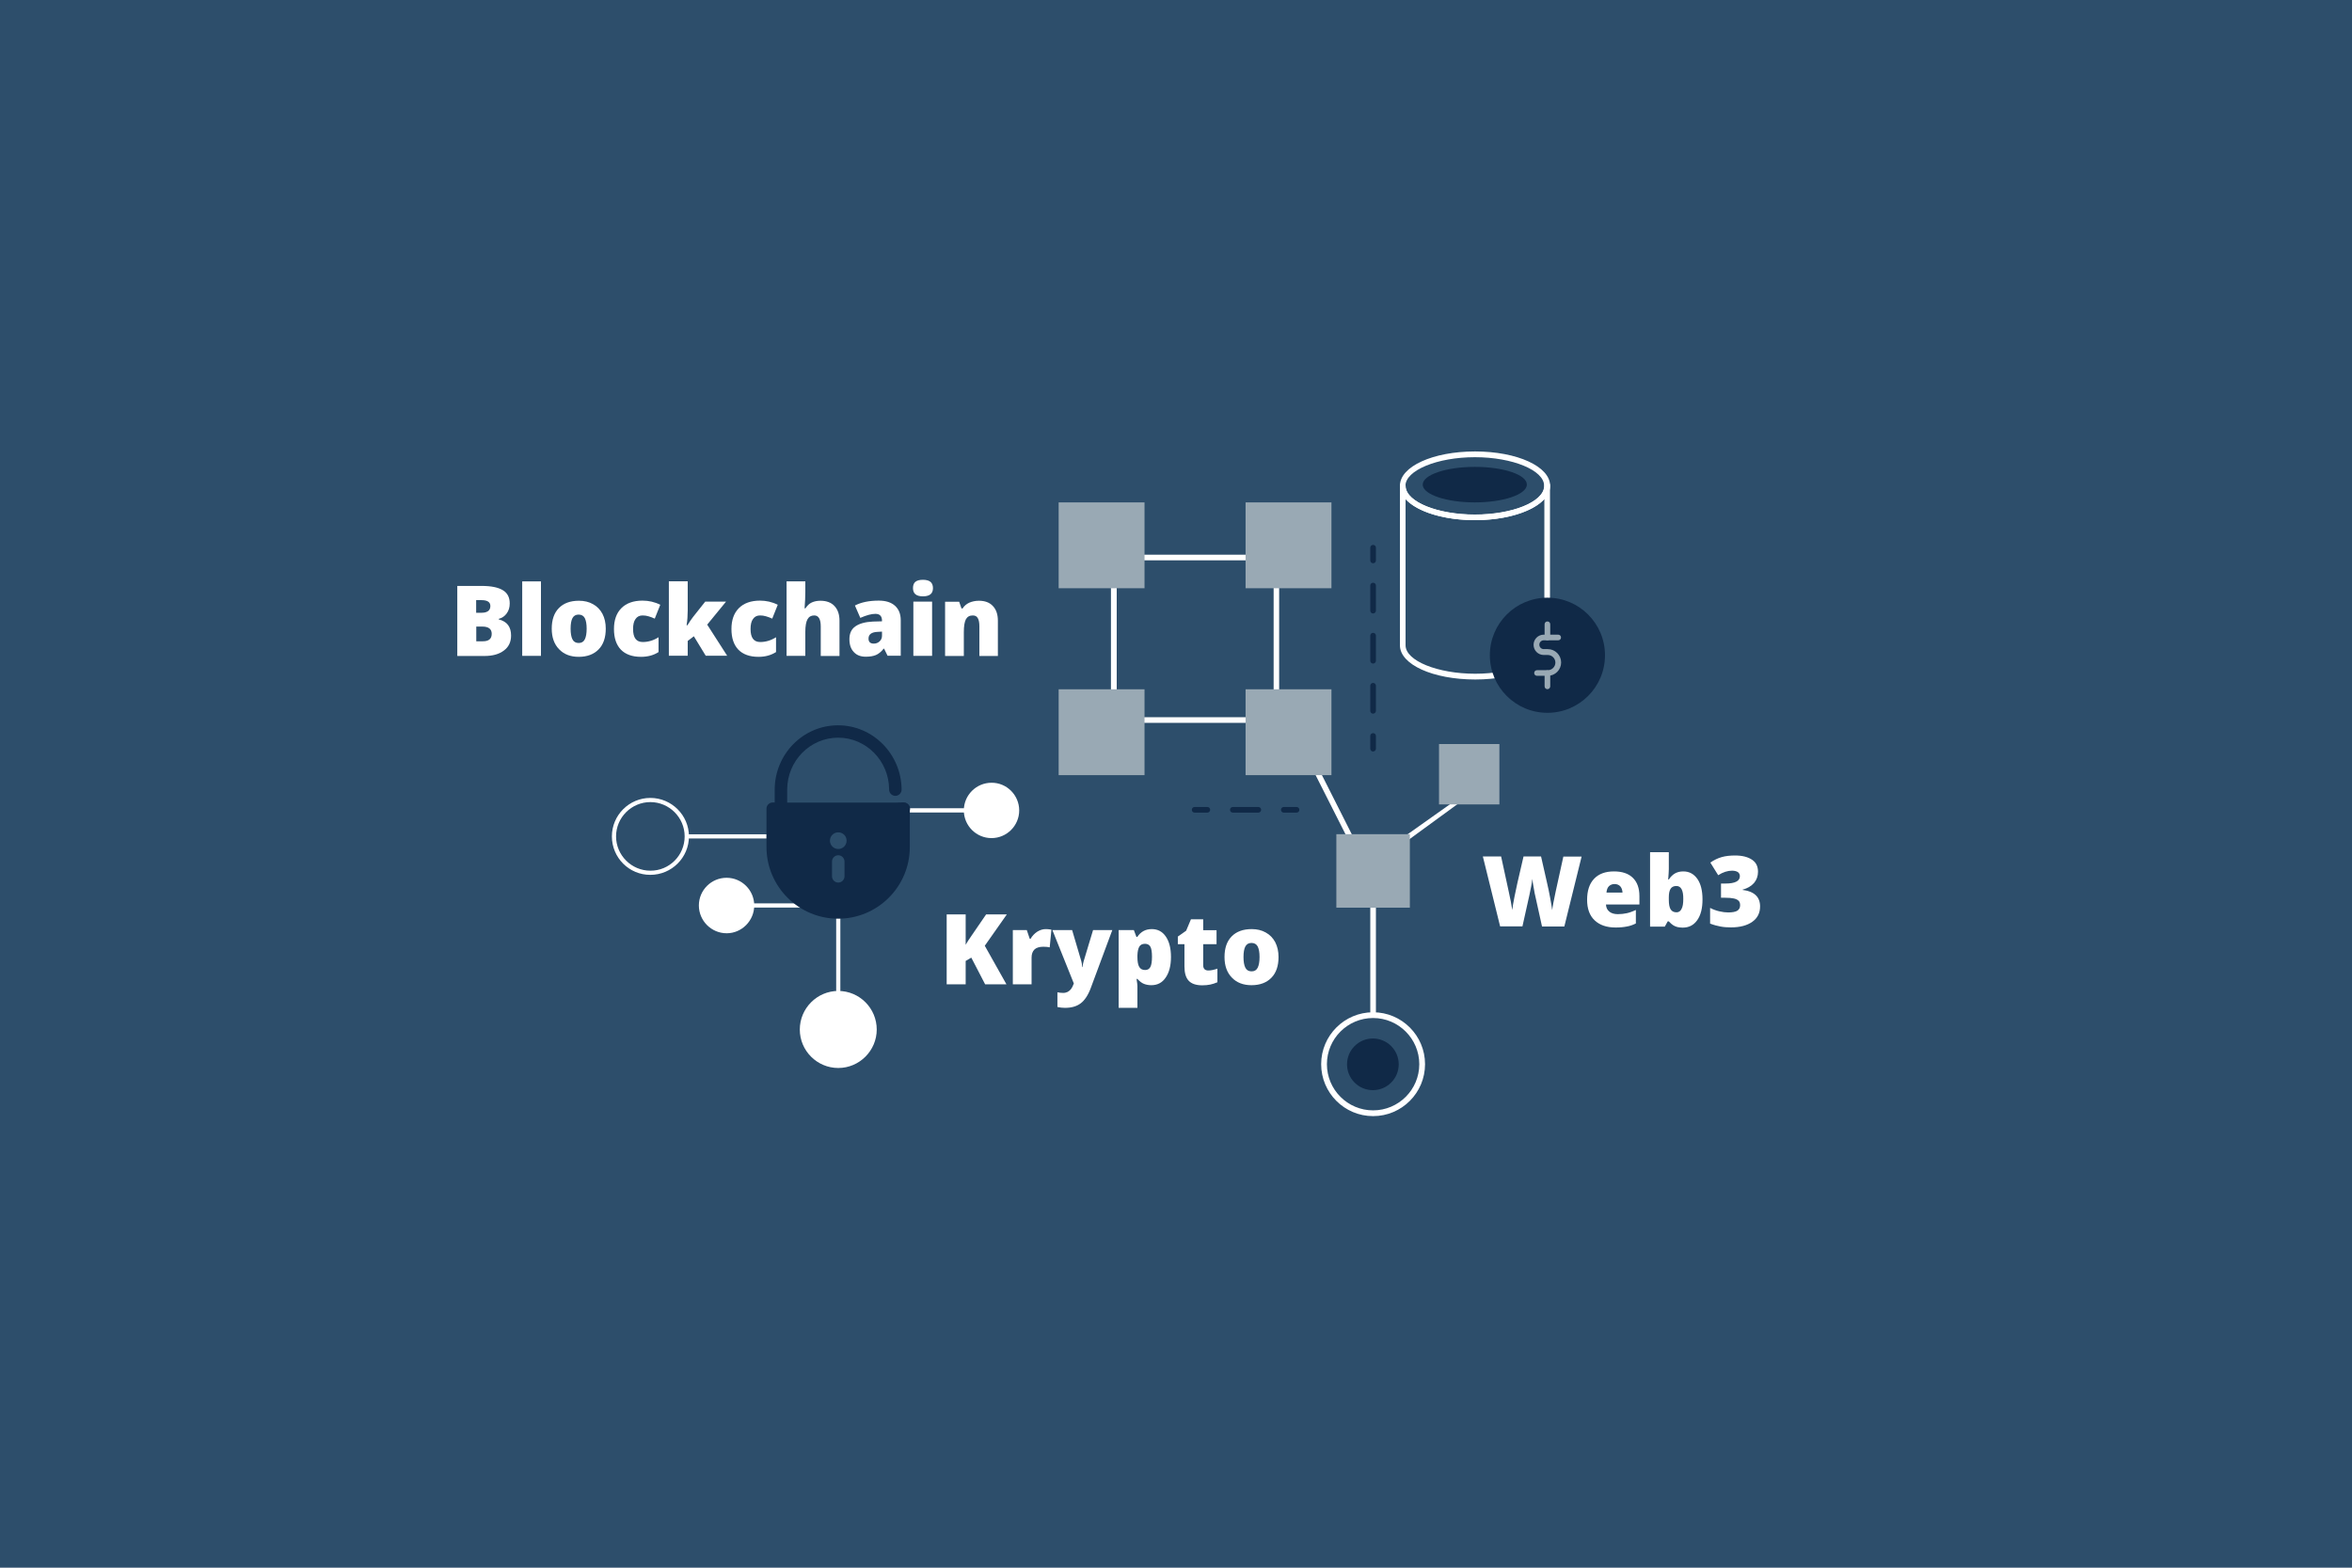 <?xml version="1.0" encoding="utf-8"?>
<!-- Generator: Adobe Illustrator 26.5.0, SVG Export Plug-In . SVG Version: 6.00 Build 0)  -->
<svg version="1.1" id="Layer_1" xmlns="http://www.w3.org/2000/svg" xmlns:xlink="http://www.w3.org/1999/xlink" x="0px" y="0px"
	 viewBox="0 0 1920 1280" style="enable-background:new 0 0 1920 1280;" xml:space="preserve">
<style type="text/css">
	.st0{fill:#2D4E6B;}
	.st1{fill:#FFFFFF;}
	.st2{fill:#102947;}
	.st3{fill:#99A9B4;}
</style>
<rect x="0" y="0" class="st0" width="1920" height="1280"/>
<g>
	<g>
		<path class="st1" d="M1044.2,590.2H906.9V452.9h137.3V590.2z M911.6,585.6h128.1V457.5H911.6V585.6z"/>
	</g>
	<g>
		<polygon class="st1" points="1114.5,713.1 1070.9,626.8 1074.7,624.1 1118.3,710.5 		"/>
	</g>
	<g>
		<path class="st1" d="M1122.6,705.6l-3.2-3.4l73.8-52.3c1.5-1.9-9.2-26-7.5-24.2l13.5,24L1122.6,705.6z"/>
	</g>
	<g>
		<g>
			<rect x="1118.6" y="741.1" class="st1" width="4.6" height="87.8"/>
		</g>
		<g>
			<path class="st1" d="M1120.9,911.3c-23.4,0-42.4-19-42.4-42.4c0-23.4,19-42.4,42.4-42.4c23.4,0,42.4,19,42.4,42.4
				C1163.3,892.3,1144.3,911.3,1120.9,911.3z M1120.9,831.2c-20.8,0-37.7,16.9-37.7,37.7c0,20.8,16.9,37.7,37.7,37.7
				c20.8,0,37.7-16.9,37.7-37.7C1158.6,848.2,1141.7,831.2,1120.9,831.2z"/>
		</g>
		<g>
			<g>
				
					<ellipse transform="matrix(0.707 -0.707 0.707 0.707 -286.147 1047.105)" class="st2" cx="1120.9" cy="869" rx="21.1" ry="21.1"/>
			</g>
		</g>
	</g>
	<g>
		<path class="st1" d="M1204,424.7c-33.3,0-60.2-11.9-61.2-27.1l0-0.2c0-0.3,0-0.5,0-0.8c0-15.7,26.9-28,61.3-28
			c34.4,0,61.3,12.3,61.3,28c0,0.3,0,0.5,0,0.8l0,0.2C1264.2,412.8,1237.3,424.7,1204,424.7z M1204,373.3
			c-30.7,0-56.7,10.7-56.7,23.4c0,0.1,0,0.3,0,0.4l0,0.2c0.9,12.6,26.3,22.8,56.6,22.8c30.4,0,55.8-10.2,56.6-22.8l0-0.2
			c0-0.1,0-0.3,0-0.4C1260.7,384,1234.7,373.3,1204,373.3z"/>
	</g>
	<g>
		<g>
			<path class="st2" d="M1204,381.2c-23.5,0-42.6,6.5-42.6,14.5c0,0.1,0,0.3,0,0.4c0.7,7.8,19.5,14.1,42.5,14.1s41.8-6.3,42.5-14.1
				c0-0.1,0-0.3,0-0.4C1246.6,387.7,1227.5,381.2,1204,381.2z"/>
		</g>
	</g>
	<g>
		<path class="st1" d="M1204.3,554.8c-34.5,0-61.5-12.2-61.5-27.9V395.2h4.5l0.2,2.2c0.9,12.6,26.3,22.8,56.6,22.8
			c30.4,0,55.8-10.2,56.6-22.8l0.1-2.2h4.5l0,2.3v129.3C1265.3,542.5,1238.5,554.8,1204.3,554.8z M1147.4,407.5v119.4
			c0,12.6,26.1,23.2,56.9,23.2c30.6,0,56.4-10.7,56.4-23.4V407.5c-9.2,10.2-31,17.2-56.7,17.2
			C1178.4,424.7,1156.5,417.7,1147.4,407.5z"/>
	</g>
	<g>
		<g>
			<path class="st1" d="M1263.2,489.6c-25,0-45.4,20.4-45.4,45.4c0,25,20.4,45.4,45.4,45.4c25,0,45.4-20.4,45.4-45.4
				C1308.6,510,1288.2,489.6,1263.2,489.6z"/>
		</g>
		<g>
			<g>
				<circle class="st2" cx="1263.2" cy="535" r="47"/>
			</g>
		</g>
		<g>
			<g>
				<path class="st3" d="M1263.5,551.8h-8.8c-1.3,0-2.3-1-2.3-2.3s1-2.3,2.3-2.3h8.8c3.4,0,6.2-2.8,6.2-6.2s-2.8-6.2-6.2-6.2h-3.3
					c-4.6,0-8.3-3.7-8.3-8.3c0-4.6,3.7-8.3,8.3-8.3h11.8c1.3,0,2.3,1,2.3,2.3c0,1.3-1,2.3-2.3,2.3h-11.8c-2,0-3.6,1.6-3.6,3.6
					c0,2,1.6,3.6,3.6,3.6h3.3c6,0,10.9,4.9,10.9,10.9S1269.5,551.8,1263.5,551.8z"/>
			</g>
		</g>
		<g>
			<path class="st3" d="M1263.2,522.8c-1.3,0-2.3-1-2.3-2.3v-10.8c0-1.3,1-2.3,2.3-2.3c1.3,0,2.3,1,2.3,2.3v10.8
				C1265.5,521.8,1264.5,522.8,1263.2,522.8z"/>
		</g>
		<g>
			<path class="st3" d="M1263.2,562.7c-1.3,0-2.3-1-2.3-2.3v-10.8c0-1.3,1-2.3,2.3-2.3c1.3,0,2.3,1,2.3,2.3v10.8
				C1265.5,561.6,1264.5,562.7,1263.2,562.7z"/>
		</g>
	</g>
	<g>
		<rect x="864.2" y="410.2" class="st3" width="70.1" height="70.1"/>
	</g>
	<g>
		<rect x="864.2" y="562.8" class="st3" width="70.1" height="70.1"/>
	</g>
	<g>
		<rect x="1016.8" y="410.2" class="st3" width="70.1" height="70.1"/>
	</g>
	<g>
		<g>
			<g>
				<path class="st2" d="M985.6,663.5h-10.4c-1.3,0-2.3-1-2.3-2.3c0-1.3,1-2.3,2.3-2.3h10.4c1.3,0,2.3,1,2.3,2.3
					C987.9,662.4,986.9,663.5,985.6,663.5z"/>
			</g>
		</g>
		<g>
			<g>
				<path class="st2" d="M1027.2,663.5h-20.8c-1.3,0-2.3-1-2.3-2.3c0-1.3,1-2.3,2.3-2.3h20.8c1.3,0,2.3,1,2.3,2.3
					C1029.5,662.4,1028.5,663.5,1027.2,663.5z"/>
			</g>
		</g>
		<g>
			<g>
				<path class="st2" d="M1058.4,663.5H1048c-1.3,0-2.3-1-2.3-2.3c0-1.3,1-2.3,2.3-2.3h10.4c1.3,0,2.3,1,2.3,2.3
					C1060.8,662.4,1059.7,663.5,1058.4,663.5z"/>
			</g>
		</g>
	</g>
	<g>
		<g>
			<g>
				<path class="st2" d="M1120.9,459.9c-1.3,0-2.3-1-2.3-2.3v-10.4c0-1.3,1-2.3,2.3-2.3c1.3,0,2.3,1,2.3,2.3v10.4
					C1123.2,458.9,1122.2,459.9,1120.9,459.9z"/>
			</g>
		</g>
		<g>
			<g>
				<path class="st2" d="M1120.9,582.7c-1.3,0-2.3-1-2.3-2.3v-20.5c0-1.3,1-2.3,2.3-2.3c1.3,0,2.3,1,2.3,2.3v20.5
					C1123.2,581.6,1122.2,582.7,1120.9,582.7z M1120.9,541.8c-1.3,0-2.3-1-2.3-2.3V519c0-1.3,1-2.3,2.3-2.3c1.3,0,2.3,1,2.3,2.3
					v20.5C1123.2,540.7,1122.2,541.8,1120.9,541.8z M1120.9,500.9c-1.3,0-2.3-1-2.3-2.3v-20.5c0-1.3,1-2.3,2.3-2.3
					c1.3,0,2.3,1,2.3,2.3v20.5C1123.2,499.8,1122.2,500.9,1120.9,500.9z"/>
			</g>
		</g>
		<g>
			<g>
				<path class="st2" d="M1120.9,613.6c-1.3,0-2.3-1-2.3-2.3v-10.4c0-1.3,1-2.3,2.3-2.3c1.3,0,2.3,1,2.3,2.3v10.4
					C1123.2,612.5,1122.2,613.6,1120.9,613.6z"/>
			</g>
		</g>
	</g>
	<g>
		<rect x="1090.9" y="681.1" class="st3" width="60" height="60"/>
	</g>
	<g>
		<rect x="1174.7" y="607.5" class="st3" width="49.3" height="49.3"/>
	</g>
	<g>
		<rect x="1016.8" y="562.8" class="st3" width="70.1" height="70.1"/>
	</g>
	<g>
		<g>
			<g>
				<rect x="560.6" y="681.2" class="st1" width="65.2" height="3.4"/>
			</g>
			<g>
				<path class="st1" d="M499.5,682.9c0-17.3,14.1-31.4,31.4-31.4c17.3,0,31.5,14.1,31.5,31.4c0,17.3-14.1,31.4-31.5,31.4
					C513.6,714.4,499.5,700.3,499.5,682.9z M558.9,682.9c0-15.4-12.6-28-28-28c-15.4,0-28,12.6-28,28c0,15.4,12.6,28,28,28
					C546.4,711,558.9,698.4,558.9,682.9z"/>
			</g>
		</g>
		<g>
			<g>
				<polygon class="st1" points="614.1,741 614.1,737.6 661.9,737.6 670.1,741 				"/>
			</g>
			<g>
				<path class="st1" d="M570.5,739.3c0-12.5,10.2-22.6,22.6-22.6c12.5,0,22.6,10.2,22.6,22.6S605.6,762,593.2,762
					C580.7,762,570.5,751.8,570.5,739.3z"/>
			</g>
		</g>
		<g>
			<g>
				<rect x="682.6" y="745.6" class="st1" width="3.4" height="65.2"/>
			</g>
			<g>
				<path class="st1" d="M684.3,872c-17.3,0-31.4-14.1-31.4-31.4c0-17.3,14.1-31.5,31.4-31.5c17.3,0,31.4,14.1,31.4,31.5
					C715.7,857.8,701.6,872,684.3,872z"/>
			</g>
		</g>
		<g>
			<g>
				<polygon class="st1" points="788.4,659.9 788.4,663.4 740.6,663.4 732.4,659.9 				"/>
			</g>
			<g>
				<path class="st1" d="M832,661.7c0,12.5-10.2,22.6-22.6,22.6c-12.5,0-22.6-10.2-22.6-22.6c0-12.5,10.2-22.6,22.6-22.6
					C821.8,639,832,649.2,832,661.7z"/>
			</g>
		</g>
		<g>
			<path class="st2" d="M635.9,665.4h3.6c2.8,0,5.1-2.3,5.1-5.1c0-2.8-2.3-5.1-5.1-5.1h-8.7c-2.8,0-5.1,2.3-5.1,5.1v31.3
				c0,32.2,26.2,58.5,58.5,58.5c32.3,0,58.5-26.2,58.5-58.5v-31.3c0-2.8-2.3-5.1-5.1-5.1"/>
			<path class="st2" d="M737.7,655.3c-2.8,0-5.1,2.3-5.1,5.1"/>
			<path class="st2" d="M684.1,592.2c-28.5,0-51.7,23.6-51.7,52.6v15.6c0,2.8,2.3,5.1,5.1,5.1h100.3c2.8,0,5.1-2.3,5.1-5.1
				c0-2.8-2.3-5.1-5.1-5.1h-95.2v-10.6c0-23.4,18.7-42.4,41.6-42.4c22.9,0,41.6,19,41.6,42.4c0,2.8,2.3,5.1,5.1,5.1
				c2.8,0,5.1-2.3,5.1-5.1C735.8,615.7,712.6,592.2,684.1,592.2"/>
			<path class="st0" d="M684.3,698.3c-2.8,0-5.1,2.3-5.1,5.1v12.1c0,2.8,2.3,5.1,5.1,5.1c2.8,0,5.1-2.3,5.1-5.1v-12.1
				C689.3,700.6,687.1,698.3,684.3,698.3"/>
			<path class="st0" d="M684.3,679.6c-3.8,0-6.8,3.1-6.8,6.8c0,3.8,3.1,6.8,6.8,6.8c3.8,0,6.8-3.1,6.8-6.8
				C691.1,682.6,688.1,679.6,684.3,679.6"/>
		</g>
	</g>
	<g>
		<path class="st1" d="M373.3,478.4h19.9c7.8,0,13.5,1.2,17.3,3.5c3.8,2.3,5.6,5.9,5.6,10.8c0,3.2-0.8,5.9-2.5,8.2s-3.8,3.7-6.5,4.4
			v0.4c3.5,0.9,6.1,2.5,7.7,4.7c1.6,2.2,2.4,5,2.4,8.5c0,5.2-1.9,9.3-5.8,12.2c-3.9,3-9.2,4.5-15.9,4.5h-22.2V478.4z M388.8,500.3
			h4.6c2.2,0,3.9-0.5,5.1-1.4c1.2-0.9,1.8-2.3,1.8-4.1c0-3.2-2.4-4.8-7.3-4.8h-4.3V500.3z M388.8,511.6v12h5.4c4.8,0,7.2-2,7.2-6.1
			c0-1.9-0.6-3.4-1.9-4.4s-3.2-1.5-5.6-1.5H388.8z"/>
		<path class="st1" d="M441.6,535.5h-15.3v-60.8h15.3V535.5z"/>
		<path class="st1" d="M494.5,513.3c0,7.2-1.9,12.9-5.8,16.9c-3.9,4-9.3,6.1-16.3,6.1c-6.7,0-12.1-2.1-16-6.2c-4-4.1-6-9.7-6-16.8
			c0-7.2,1.9-12.8,5.8-16.8c3.9-4,9.4-6,16.4-6c4.3,0,8.2,0.9,11.5,2.8c3.3,1.8,5.9,4.5,7.7,7.9
			C493.6,504.6,494.5,508.7,494.5,513.3z M465.8,513.3c0,3.8,0.5,6.7,1.5,8.7s2.7,3,5.1,3c2.4,0,4-1,5-3s1.5-4.9,1.5-8.7
			c0-3.8-0.5-6.6-1.5-8.6c-1-1.9-2.7-2.9-5.1-2.9c-2.3,0-4,1-5,2.9S465.8,509.5,465.8,513.3z"/>
		<path class="st1" d="M523.3,536.3c-7.2,0-12.7-2-16.5-5.9c-3.7-3.9-5.6-9.5-5.6-16.8c0-7.3,2-13,6.1-17.1c4-4,9.8-6.1,17.2-6.1
			c5.1,0,10,1.1,14.5,3.4l-4.5,11.3c-1.8-0.8-3.6-1.5-5.1-1.9c-1.6-0.5-3.2-0.7-4.9-0.7c-2.5,0-4.4,1-5.7,2.9c-1.4,1.9-2,4.6-2,8.2
			c0,7.1,2.6,10.6,7.9,10.6c4.5,0,8.8-1.3,12.9-3.9v12.1C533.6,535,528.8,536.3,523.3,536.3z"/>
		<path class="st1" d="M561.1,510.6c1.8-2.9,3.4-5.2,4.7-6.9l9.9-12.5h17l-15.4,18.8l16.3,25.4h-17.5l-9.7-15.9l-5,3.8v12.1h-15.4
			v-60.8h15.4v23.9c0,4.1-0.3,8.1-0.9,12H561.1z"/>
		<path class="st1" d="M619.2,536.3c-7.2,0-12.7-2-16.5-5.9c-3.7-3.9-5.6-9.5-5.6-16.8c0-7.3,2-13,6.1-17.1c4-4,9.8-6.1,17.2-6.1
			c5.1,0,10,1.1,14.5,3.4l-4.5,11.3c-1.8-0.8-3.6-1.5-5.1-1.9c-1.6-0.5-3.2-0.7-4.9-0.7c-2.5,0-4.4,1-5.7,2.9c-1.4,1.9-2,4.6-2,8.2
			c0,7.1,2.6,10.6,7.9,10.6c4.5,0,8.8-1.3,12.9-3.9v12.1C629.4,535,624.7,536.3,619.2,536.3z"/>
		<path class="st1" d="M670,535.5v-24.1c0-5.9-1.8-8.9-5.3-8.9c-2.5,0-4.3,1-5.5,3.1c-1.2,2.1-1.8,5.6-1.8,10.4v19.5h-15.3v-60.8
			h15.3v8.6c0,3.9-0.2,8.4-0.6,13.4h0.7c1.5-2.3,3.2-3.9,5.2-4.8c2-0.9,4.3-1.4,7-1.4c4.9,0,8.8,1.4,11.5,4.3
			c2.7,2.9,4.1,6.8,4.1,12v28.8H670z"/>
		<path class="st1" d="M724.6,535.5l-2.9-5.9h-0.3c-2.1,2.6-4.2,4.3-6.3,5.2c-2.1,0.9-4.9,1.4-8.3,1.4c-4.2,0-7.4-1.2-9.8-3.8
			c-2.4-2.5-3.6-6-3.6-10.5c0-4.7,1.6-8.2,4.9-10.5c3.3-2.3,8-3.6,14.3-3.9l7.4-0.2v-0.6c0-3.6-1.8-5.5-5.4-5.5
			c-3.2,0-7.3,1.1-12.3,3.3l-4.4-10.1c5.2-2.7,11.7-4,19.5-4c5.7,0,10.1,1.4,13.2,4.2c3.1,2.8,4.7,6.7,4.7,11.8v29H724.6z
			 M713.3,525.5c1.8,0,3.4-0.6,4.7-1.8c1.3-1.2,2-2.7,2-4.6v-3.4l-3.5,0.2c-5,0.2-7.5,2-7.5,5.5C709,524.1,710.4,525.5,713.3,525.5z
			"/>
		<path class="st1" d="M745.3,480.2c0-2.3,0.6-4,1.9-5.1c1.3-1.1,3.3-1.7,6.2-1.7c2.8,0,4.9,0.6,6.2,1.7c1.3,1.1,2,2.8,2,5.1
			c0,4.5-2.7,6.7-8.2,6.7C748,486.9,745.3,484.7,745.3,480.2z M760.9,535.5h-15.3v-44.3h15.3V535.5z"/>
		<path class="st1" d="M799.5,535.5v-24.1c0-2.9-0.4-5.2-1.3-6.7c-0.8-1.5-2.2-2.2-4.1-2.2c-2.6,0-4.4,1-5.6,3.1
			c-1.1,2.1-1.7,5.6-1.7,10.6v19.4h-15.3v-44.3h11.5l1.9,5.5h0.9c1.3-2.1,3.1-3.6,5.4-4.7c2.3-1,5-1.6,7.9-1.6
			c4.9,0,8.7,1.4,11.4,4.3c2.7,2.8,4.1,6.8,4.1,12v28.8H799.5z"/>
	</g>
	<g>
		<path class="st1" d="M821.6,803.7h-17.4l-11.3-21.8l-4.6,2.7v19.1h-15.5v-57.1h15.5v24.8c0.8-1.5,2.4-4,4.7-7.3l12-17.5h16.9
			l-18,25.6L821.6,803.7z"/>
		<path class="st1" d="M853.6,758.6c1.3,0,2.6,0.1,3.8,0.3l0.9,0.2l-1.4,14.4c-1.2-0.3-3-0.5-5.2-0.5c-3.3,0-5.8,0.8-7.3,2.3
			c-1.5,1.5-2.3,3.7-2.3,6.6v21.8h-15.3v-44.3h11.4l2.4,7.1h0.7c1.3-2.3,3.1-4.2,5.3-5.7C849,759.3,851.3,758.6,853.6,758.6z"/>
		<path class="st1" d="M859.1,759.4h16.1l7.5,25.4c0.4,1.3,0.6,2.9,0.7,4.8h0.3c0.2-1.8,0.5-3.4,0.9-4.7l7.7-25.5H908l-17.5,47.1
			c-2.2,6-5,10.2-8.3,12.7c-3.3,2.5-7.5,3.7-12.8,3.7c-2,0-4.1-0.2-6.2-0.7v-12c1.4,0.3,3,0.5,4.7,0.5c1.4,0,2.5-0.3,3.6-0.8
			c1-0.5,1.9-1.3,2.7-2.2c0.8-1,1.6-2.5,2.4-4.7L859.1,759.4z"/>
		<path class="st1" d="M939.8,804.4c-2.2,0-4.2-0.4-6-1.1c-1.8-0.7-3.5-2.1-5.3-4h-0.7c0.5,3.1,0.7,5,0.7,5.8v17.8h-15.3v-63.5h12.4
			l2.1,5.6h0.7c2.8-4.3,6.8-6.4,11.8-6.4c4.9,0,8.7,2,11.5,6.1c2.8,4.1,4.2,9.6,4.2,16.7c0,7.1-1.5,12.8-4.4,16.9
			C948.7,802.4,944.8,804.4,939.8,804.4z M934.7,770.6c-2.2,0-3.8,0.8-4.7,2.4s-1.4,4-1.5,7.1v1.2c0,3.8,0.5,6.5,1.5,8.2
			c1,1.7,2.6,2.5,4.8,2.5c2,0,3.4-0.8,4.3-2.5c0.9-1.7,1.3-4.5,1.3-8.3c0-3.8-0.4-6.5-1.3-8.2C938.2,771.4,936.7,770.6,934.7,770.6z
			"/>
		<path class="st1" d="M986.4,792.4c2.1,0,4.5-0.5,7.4-1.5V802c-2.1,0.9-4,1.5-5.9,1.9c-1.9,0.4-4,0.6-6.5,0.6
			c-5.1,0-8.8-1.3-11.1-3.8c-2.3-2.5-3.4-6.4-3.4-11.6v-18.2h-5.4v-6.2l6.8-4.8l3.9-9.3h10v8.9h10.9v11.4h-10.9v17.2
			C982.2,790.9,983.6,792.4,986.4,792.4z"/>
		<path class="st1" d="M1043.7,781.4c0,7.2-1.9,12.9-5.8,16.9c-3.9,4-9.3,6.1-16.3,6.1c-6.7,0-12.1-2.1-16-6.2c-4-4.1-6-9.7-6-16.8
			c0-7.2,1.9-12.8,5.8-16.8c3.9-4,9.4-6,16.4-6c4.3,0,8.2,0.9,11.5,2.8c3.3,1.8,5.9,4.5,7.7,7.9
			C1042.8,772.8,1043.7,776.8,1043.7,781.4z M1015.1,781.4c0,3.8,0.5,6.7,1.5,8.7s2.7,3,5.1,3c2.4,0,4-1,5-3s1.5-4.9,1.5-8.7
			c0-3.8-0.5-6.6-1.5-8.6c-1-1.9-2.7-2.9-5.1-2.9c-2.3,0-4,1-5,2.9S1015.1,777.6,1015.1,781.4z"/>
	</g>
	<g>
		<g>
			<path class="st1" d="M1277,756.5h-18.2l-5.5-24.9c-0.3-1-0.7-3.1-1.2-6.2c-0.6-3.1-1-5.7-1.2-7.8c-0.2,1.7-0.5,3.8-1,6.3
				c-0.5,2.5-0.9,4.8-1.4,6.9c-0.5,2.1-2.4,10.7-5.7,25.6h-18.2l-14.1-57.1h14.9l6.2,28.6c1.4,6.3,2.4,11.4,2.9,15.1
				c0.3-2.7,0.9-6.3,1.8-10.8c0.9-4.6,1.7-8.3,2.4-11.3l5-21.6h14.3l4.9,21.6c0.8,3.5,1.7,7.5,2.5,12s1.4,7.9,1.7,10.2
				c0.3-2.9,1.3-7.9,2.8-15l6.3-28.7h14.9L1277,756.5z"/>
			<path class="st1" d="M1318.9,757.3c-7.4,0-13.1-2-17.2-5.9c-4.1-3.9-6.1-9.5-6.1-16.7c0-7.5,1.9-13.2,5.7-17.2
				c3.8-4,9.2-6,16.2-6c6.7,0,11.8,1.7,15.4,5.2s5.4,8.5,5.4,15v6.8h-27.3c0.1,2.5,1,4.4,2.7,5.8c1.7,1.4,4,2.1,7,2.1
				c2.7,0,5.1-0.3,7.4-0.8c2.3-0.5,4.7-1.4,7.3-2.6v11c-2.4,1.2-4.9,2.1-7.4,2.5C1325.5,757,1322.5,757.3,1318.9,757.3z M1318,721.8
				c-1.8,0-3.3,0.6-4.5,1.7s-1.9,2.9-2.1,5.3h13.1c-0.1-2.1-0.7-3.8-1.8-5.1C1321.6,722.5,1320,721.8,1318,721.8z"/>
			<path class="st1" d="M1374.1,711.5c4.8,0,8.6,2,11.5,6.1c2.8,4,4.2,9.6,4.2,16.8c0,7.2-1.4,12.8-4.3,16.9
				c-2.9,4.1-6.8,6.1-11.9,6.1c-1.6,0-3.1-0.2-4.4-0.5c-1.3-0.4-2.4-0.8-3.4-1.5c-1-0.6-2.2-1.7-3.5-3.1h-0.9l-2.4,4.3H1347v-60.8
				h15.3v13.8c0,1.6-0.2,4.5-0.5,8.5h0.5c1.5-2.3,3.2-3.9,5.1-5C1369.4,712,1371.6,711.5,1374.1,711.5z M1368.5,723.4
				c-2.1,0-3.7,0.7-4.7,2.2c-1,1.5-1.5,3.8-1.5,7v2.1c0,3.6,0.5,6.2,1.5,7.8c1,1.6,2.6,2.4,4.8,2.4c1.8,0,3.2-0.9,4.1-2.8
				c1-1.8,1.4-4.5,1.4-8.1C1374.2,727,1372.3,723.4,1368.5,723.4z"/>
			<path class="st1" d="M1435.1,711.8c0,3.5-1.1,6.6-3.2,9.1c-2.2,2.5-5.3,4.4-9.4,5.5v0.2c9.5,1.2,14.3,5.7,14.3,13.5
				c0,5.3-2.1,9.5-6.3,12.5c-4.2,3-10,4.6-17.5,4.6c-3.1,0-5.9-0.2-8.5-0.7s-5.4-1.2-8.5-2.4v-12.8c2.5,1.3,5,2.2,7.6,2.8
				c2.6,0.6,5,0.9,7.2,0.9c3.4,0,5.9-0.5,7.4-1.4c1.5-1,2.3-2.4,2.3-4.5c0-1.6-0.4-2.8-1.2-3.6c-0.8-0.8-2.1-1.5-3.9-1.9
				s-4.1-0.6-7-0.6h-3.5v-11.6h3.6c7.8,0,11.8-2,11.8-6c0-1.5-0.6-2.6-1.7-3.4c-1.2-0.7-2.7-1.1-4.7-1.1c-3.6,0-7.4,1.2-11.3,3.7
				l-6.4-10.3c3-2.1,6.1-3.6,9.3-4.5c3.2-0.9,6.8-1.3,10.9-1.3c5.9,0,10.5,1.2,13.9,3.5S1435.1,707.6,1435.1,711.8z"/>
		</g>
	</g>
</g>
</svg>
